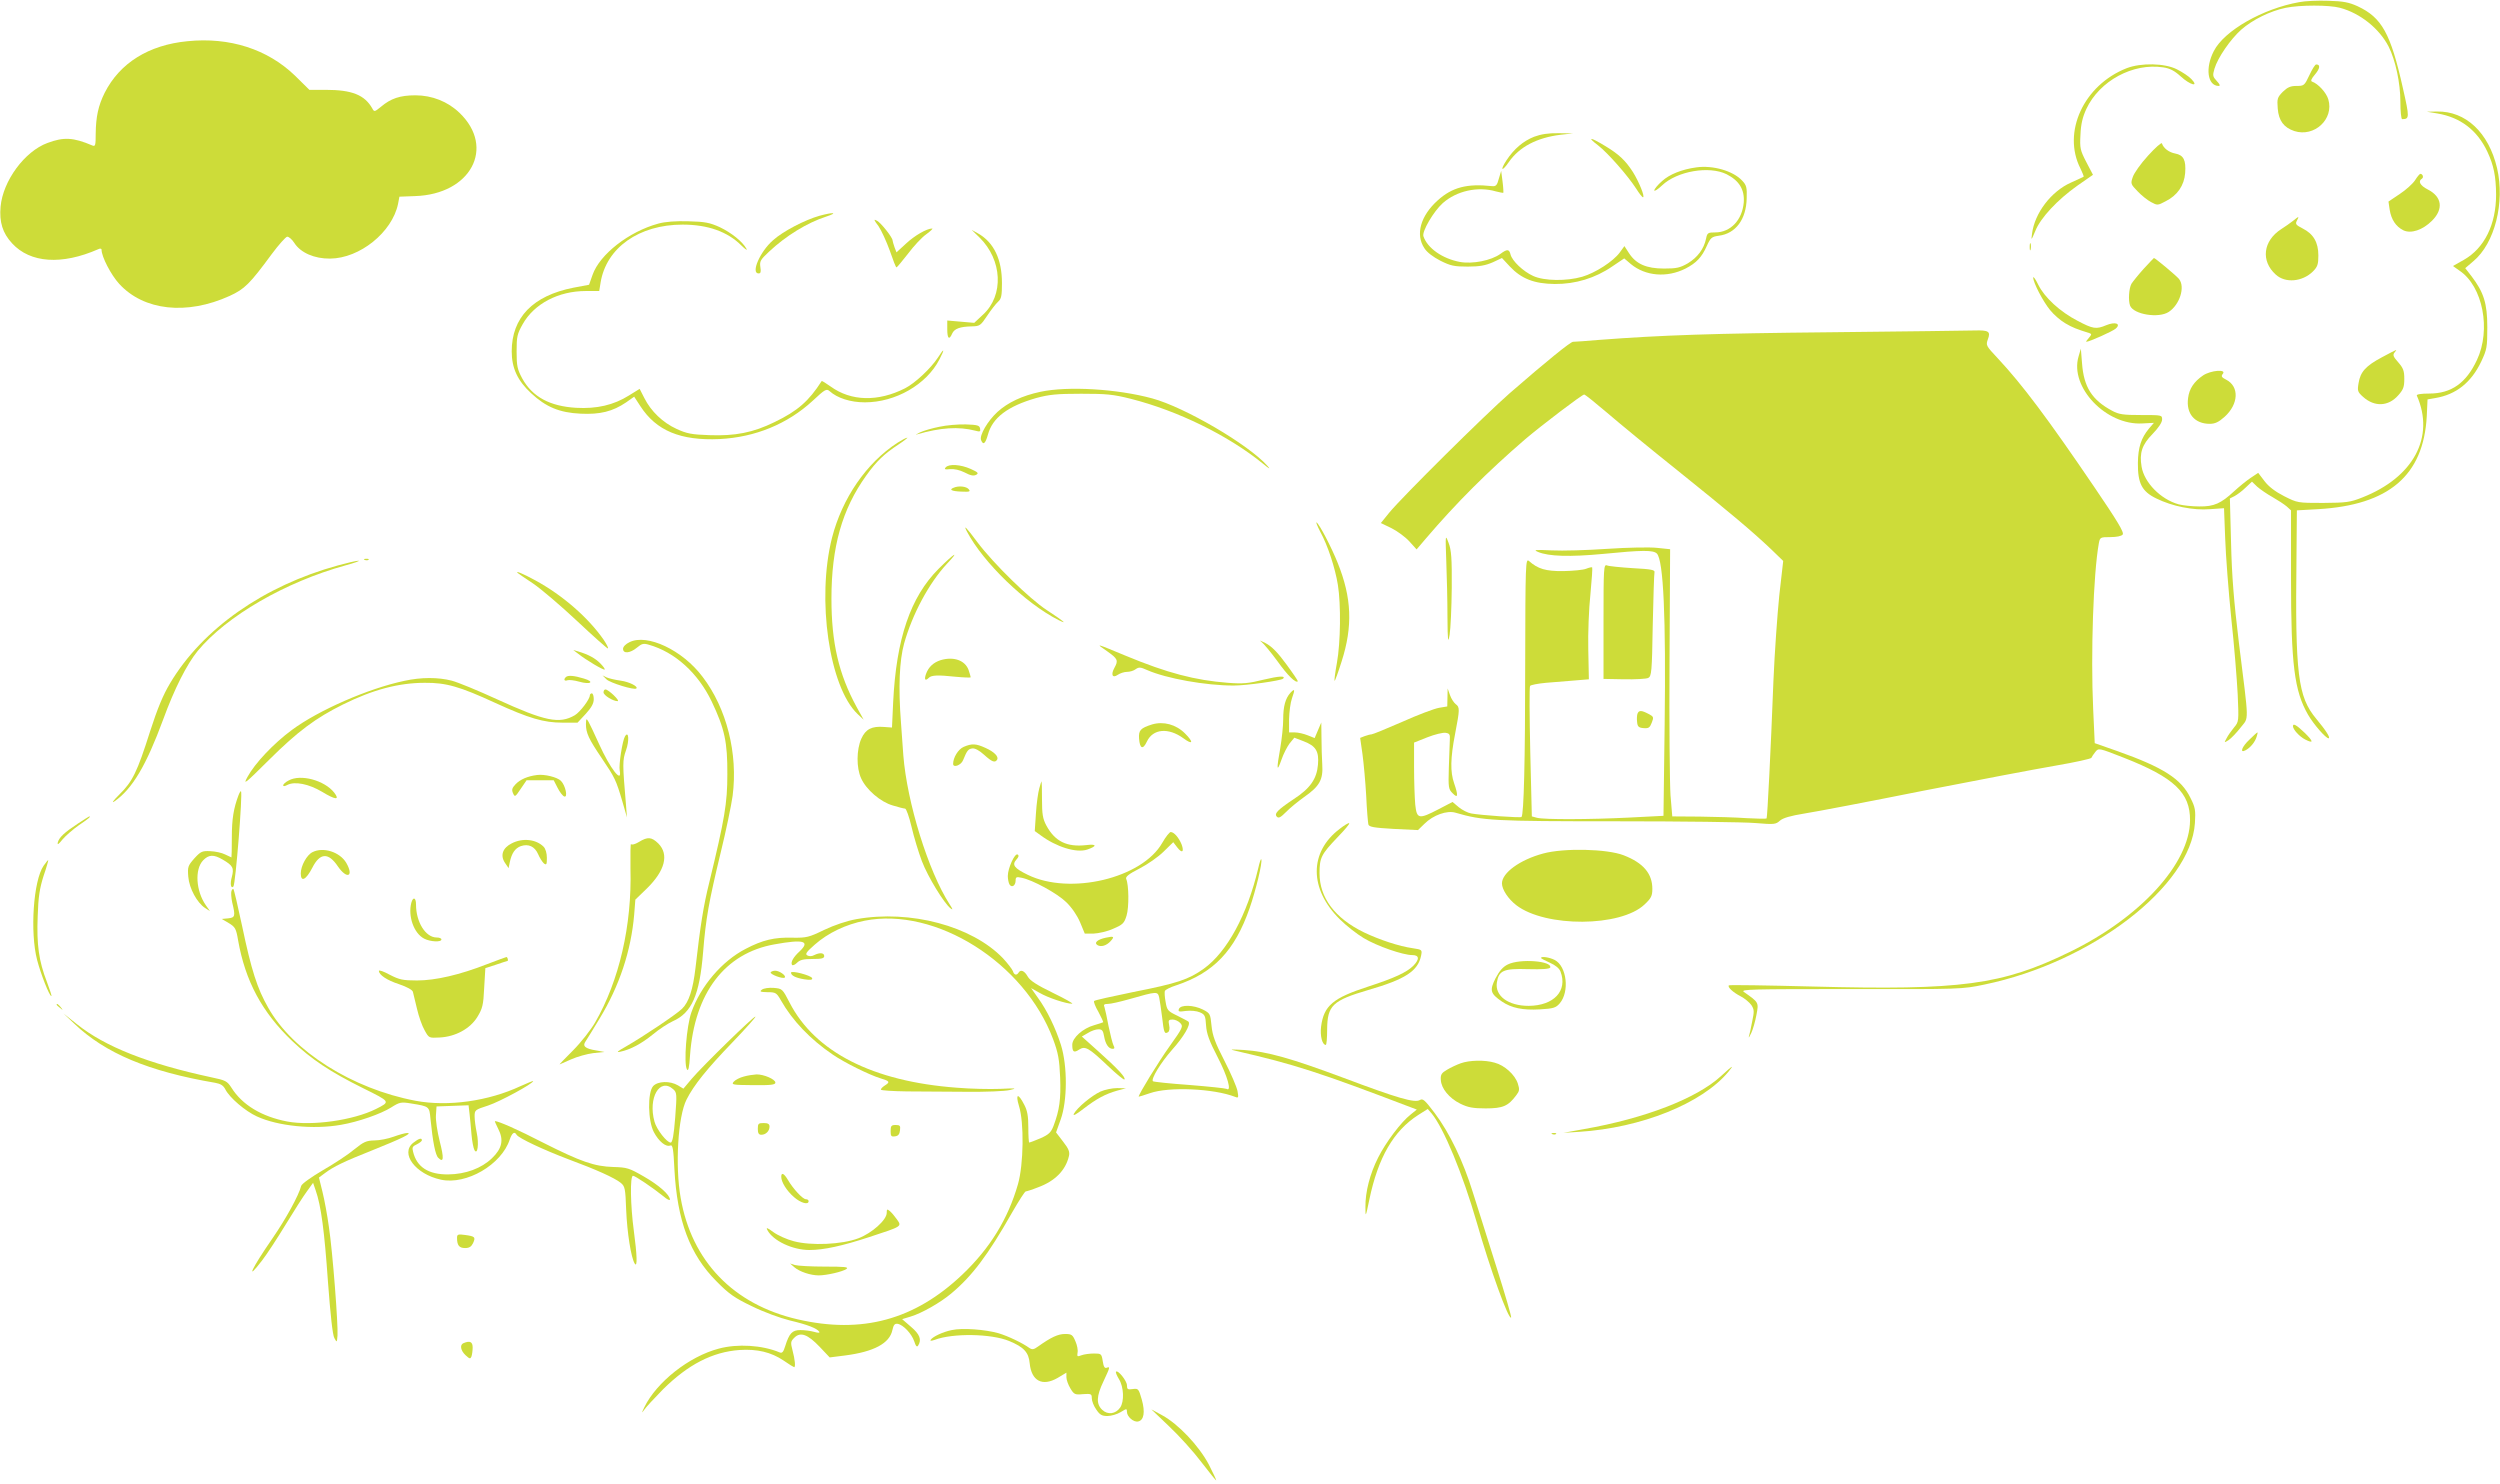 <?xml version="1.0" standalone="no"?>
<!DOCTYPE svg PUBLIC "-//W3C//DTD SVG 20010904//EN"
 "http://www.w3.org/TR/2001/REC-SVG-20010904/DTD/svg10.dtd">
<svg version="1.0" xmlns="http://www.w3.org/2000/svg"
 width="1280pt" height="760pt" viewBox="0 0 1280 760"
 preserveAspectRatio="xMidYMid meet">
<g transform="translate(0,760) scale(0.1,-0.1)"
fill="#cddc39" stroke="none">
<path d="M11772 7589 c-186 -33 -384 -146 -437 -250 -45 -86 -33 -178 24 -179
10 0 7 8 -9 25 -21 23 -22 28 -12 63 17 57 82 151 137 200 58 51 149 96 228
112 74 15 222 15 278 0 104 -28 201 -106 249 -199 35 -70 60 -186 60 -283 0
-48 4 -88 9 -88 38 0 38 8 4 158 -63 282 -108 362 -232 420 -44 20 -73 26
-150 28 -53 2 -120 -1 -149 -7z"/>
<path d="M960 7389 c-199 -19 -347 -112 -424 -264 -33 -66 -45 -124 -46 -209
0 -61 -2 -67 -17 -61 -98 42 -147 44 -230 13 -117 -43 -228 -194 -240 -326 -7
-79 10 -135 59 -188 93 -101 254 -112 441 -30 10 5 17 4 17 -3 0 -35 48 -128
90 -174 126 -138 346 -162 566 -62 76 35 102 60 216 215 35 47 70 86 78 88 8
1 25 -13 37 -32 32 -50 103 -81 183 -80 152 1 318 135 348 280 l7 37 80 3
c285 9 413 248 228 426 -60 58 -141 90 -226 90 -79 0 -126 -16 -177 -59 -32
-26 -34 -27 -44 -8 -39 69 -104 95 -238 95 l-84 0 -74 73 c-140 135 -334 198
-550 176z"/>
<path d="M10889 7251 c-220 -86 -332 -328 -237 -514 10 -21 18 -40 16 -42 -2
-1 -31 -15 -65 -30 -101 -45 -186 -156 -199 -262 -5 -36 -4 -35 17 15 27 67
113 159 216 232 l79 55 -34 65 c-31 60 -34 71 -30 140 2 54 11 91 30 132 67
144 239 237 394 213 34 -5 57 -17 89 -46 49 -45 96 -57 55 -14 -13 14 -46 36
-74 50 -63 32 -184 34 -257 6z"/>
<path d="M11824 7215 c-25 -53 -27 -55 -66 -55 -31 0 -46 -7 -70 -30 -28 -29
-30 -35 -26 -86 5 -62 31 -97 85 -115 102 -33 204 61 174 162 -10 35 -53 81
-83 91 -9 3 -4 15 15 37 26 31 28 51 6 51 -6 0 -21 -25 -35 -55z"/>
<path d="M12480 7019 c117 -20 203 -85 255 -195 33 -71 44 -125 45 -220 0
-154 -60 -275 -166 -335 l-55 -31 34 -24 c119 -80 162 -302 89 -457 -55 -118
-131 -172 -244 -172 -42 0 -66 -4 -64 -10 94 -213 -17 -419 -279 -522 -63 -25
-82 -27 -201 -28 -130 0 -131 0 -200 35 -45 23 -79 49 -100 77 l-32 42 -39
-26 c-21 -14 -59 -45 -84 -68 -68 -63 -103 -79 -179 -78 -36 0 -83 5 -106 11
-92 26 -175 111 -189 192 -12 71 2 113 56 168 30 31 49 59 49 74 0 23 -1 23
-107 23 -92 0 -114 3 -149 22 -103 55 -145 121 -154 243 l-6 75 -12 -41 c-46
-157 142 -353 327 -342 l59 3 -25 -29 c-40 -48 -56 -96 -57 -176 -1 -104 20
-146 94 -182 81 -40 189 -62 275 -55 l72 5 6 -156 c3 -87 17 -269 31 -407 15
-137 29 -313 33 -390 6 -139 6 -140 -19 -170 -14 -17 -31 -41 -38 -55 -13 -24
-13 -24 11 -9 13 9 41 38 61 64 43 56 44 9 -9 435 -26 215 -36 341 -40 511
l-6 227 24 12 c13 7 39 26 56 43 l33 31 27 -26 c16 -14 51 -38 78 -53 28 -16
60 -37 73 -48 l22 -20 0 -347 c0 -444 17 -577 87 -699 29 -50 91 -121 105
-121 12 0 -12 39 -63 100 -94 113 -108 226 -101 826 l2 241 108 6 c363 21 540
172 557 475 l4 87 40 7 c107 18 184 80 235 187 29 62 31 73 31 176 0 122 -18
178 -81 261 l-32 41 42 36 c109 91 162 300 121 476 -43 183 -161 293 -308 290
l-52 -1 55 -9z"/>
<path d="M7855 6900 c-56 -22 -103 -62 -142 -121 -34 -52 -24 -61 12 -9 54 78
144 125 265 140 l65 7 -75 1 c-52 1 -90 -5 -125 -18z"/>
<path d="M8183 6855 c50 -39 152 -155 195 -222 15 -24 30 -43 34 -43 12 0 -21
81 -52 130 -38 59 -72 91 -144 134 -76 46 -92 46 -33 1z"/>
<path d="M10998 6803 c-37 -40 -72 -90 -78 -109 -12 -34 -11 -37 25 -74 20
-21 51 -46 69 -55 31 -17 34 -17 73 4 61 30 96 81 101 145 5 66 -8 92 -51 100
-32 6 -60 27 -68 52 -2 6 -34 -22 -71 -63z"/>
<path d="M8685 6743 c-74 -10 -138 -36 -175 -70 -22 -19 -40 -41 -40 -48 0 -6
18 5 40 26 77 73 241 101 330 57 65 -33 93 -79 88 -145 -8 -90 -68 -153 -146
-153 -37 0 -41 -2 -47 -32 -11 -53 -44 -96 -93 -126 -40 -23 -58 -27 -122 -27
-90 0 -143 23 -179 78 l-24 37 -24 -33 c-33 -45 -124 -104 -192 -124 -80 -23
-194 -22 -251 4 -51 23 -108 77 -116 110 -7 28 -17 29 -52 3 -47 -34 -143 -53
-208 -41 -89 17 -165 70 -186 131 -9 24 52 128 99 170 71 63 180 87 272 60 19
-5 36 -8 38 -7 1 2 0 28 -4 58 l-7 54 -12 -40 c-9 -34 -15 -40 -35 -38 -128
14 -204 -6 -278 -73 -88 -79 -115 -175 -68 -245 13 -21 45 -45 82 -64 52 -26
71 -30 140 -30 61 0 91 6 128 22 l47 22 40 -43 c59 -63 125 -89 230 -90 106
-1 208 30 295 90 l61 41 34 -29 c75 -62 185 -71 280 -23 56 29 83 58 109 116
19 42 25 47 61 52 87 11 141 84 143 192 2 55 -1 67 -23 90 -46 50 -150 80
-235 68z"/>
<path d="M12365 6677 c-11 -17 -46 -49 -78 -70 l-58 -39 6 -41 c8 -51 32 -87
70 -106 39 -19 99 1 147 49 60 60 51 123 -22 160 -39 20 -51 42 -30 55 11 7 4
25 -8 25 -4 -1 -16 -15 -27 -33z"/>
<path d="M4195 6495 c-74 -21 -186 -79 -237 -125 -67 -58 -115 -170 -74 -170
11 0 13 8 9 33 -4 29 0 37 44 78 87 82 197 149 293 180 64 21 38 24 -35 4z"/>
<path d="M11740 6469 c-14 -11 -41 -30 -60 -42 -93 -60 -106 -163 -28 -233 49
-45 136 -37 190 16 24 24 28 37 28 82 0 67 -25 110 -80 138 -35 18 -39 23 -30
40 13 25 11 24 -20 -1z"/>
<path d="M4498 6442 c15 -22 41 -79 58 -126 16 -47 31 -86 34 -85 3 0 29 32
59 70 29 39 71 84 94 100 22 16 35 29 30 29 -28 0 -90 -36 -134 -77 l-49 -45
-10 26 c-5 15 -10 31 -10 35 0 15 -59 90 -80 101 -18 10 -17 5 8 -28z"/>
<path d="M3370 6455 c-150 -41 -299 -157 -336 -262 l-18 -51 -80 -15 c-208
-41 -316 -153 -316 -326 0 -86 30 -150 99 -214 76 -71 146 -100 253 -105 100
-5 165 11 234 58 l41 29 32 -49 c81 -125 205 -177 405 -168 182 9 348 77 477
196 64 60 71 63 87 49 39 -35 106 -57 180 -57 157 0 316 91 382 220 29 56 25
61 -8 9 -36 -55 -117 -131 -168 -157 -138 -70 -276 -67 -381 9 -24 17 -45 30
-46 28 -66 -103 -123 -153 -241 -210 -110 -54 -202 -72 -334 -67 -91 3 -116 8
-168 32 -70 32 -131 90 -165 158 l-24 47 -55 -34 c-78 -49 -165 -69 -270 -63
-135 8 -224 56 -276 150 -25 47 -29 63 -29 138 0 77 3 90 31 140 59 105 183
170 324 170 l68 0 7 43 c29 178 196 297 420 297 129 0 230 -36 301 -107 20
-20 32 -27 26 -17 -20 37 -78 83 -137 111 -51 23 -75 28 -160 30 -66 2 -119
-2 -155 -12z"/>
<path d="M5015 6384 c117 -115 126 -296 18 -395 l-45 -42 -69 6 -69 6 0 -45
c0 -48 10 -57 25 -22 11 25 40 36 102 37 39 1 44 4 77 54 20 30 45 62 56 72
17 15 20 31 20 95 0 122 -41 208 -121 254 l-34 19 40 -39z"/>
<path d="M10392 6335 c0 -16 2 -22 5 -12 2 9 2 23 0 30 -3 6 -5 -1 -5 -18z"/>
<path d="M10975 6223 c-27 -30 -55 -65 -62 -76 -13 -24 -17 -85 -7 -112 18
-45 146 -66 198 -32 56 37 85 127 53 168 -12 16 -125 110 -129 108 -2 -1 -25
-26 -53 -56z"/>
<path d="M10410 6179 c0 -26 50 -122 86 -166 19 -24 54 -54 78 -68 37 -22 58
-30 125 -51 11 -4 10 -8 -4 -24 -10 -11 -16 -20 -13 -20 15 0 136 54 151 68
28 25 -3 36 -49 17 -52 -22 -68 -19 -146 22 -91 47 -170 120 -202 185 -14 29
-26 45 -26 37z"/>
<path d="M9385 5899 c-621 -6 -876 -15 -1194 -39 -68 -6 -130 -10 -137 -10
-13 0 -133 -97 -324 -263 -126 -110 -551 -531 -618 -613 l-42 -52 54 -26 c30
-15 71 -45 92 -68 l37 -41 46 54 c157 184 316 343 511 511 85 72 290 228 301
228 5 0 57 -42 117 -93 59 -51 221 -184 360 -295 275 -221 383 -312 480 -404
l62 -60 -20 -176 c-10 -98 -24 -294 -30 -437 -14 -366 -31 -698 -35 -705 -2
-3 -47 -2 -102 1 -54 4 -162 7 -240 8 l-141 1 -9 108 c-4 59 -7 366 -5 684 l3
576 -67 7 c-36 4 -150 2 -253 -5 -103 -7 -231 -11 -286 -8 -87 4 -96 3 -70 -8
54 -23 164 -26 333 -10 202 20 256 20 275 2 34 -34 47 -327 40 -877 l-6 -466
-176 -9 c-203 -10 -434 -11 -472 -1 l-26 7 -8 329 c-4 181 -5 334 -1 339 3 5
39 12 81 16 41 3 108 9 148 12 l72 6 -3 152 c-2 83 3 211 11 284 7 73 11 134
9 137 -2 2 -16 -1 -31 -7 -14 -6 -66 -11 -116 -12 -91 -1 -131 11 -177 52 -17
14 -18 -12 -19 -529 0 -496 -7 -771 -19 -782 -6 -5 -208 9 -257 18 -18 3 -47
18 -64 32 l-32 27 -71 -37 c-102 -53 -112 -51 -120 24 -3 34 -6 119 -6 190 l0
127 68 27 c38 15 80 25 93 23 21 -3 24 -8 22 -38 -1 -19 -3 -83 -5 -142 -3
-100 -2 -109 20 -130 27 -28 29 -12 7 52 -20 57 -19 129 5 252 24 126 25 137
3 153 -9 7 -23 28 -29 46 l-12 34 -1 -46 -1 -46 -42 -7 c-24 -4 -109 -36 -189
-72 -80 -35 -151 -64 -157 -64 -6 0 -21 -4 -35 -9 l-23 -9 12 -84 c6 -45 15
-141 19 -213 3 -71 9 -137 11 -146 4 -13 27 -17 129 -23 l125 -6 33 32 c45 45
116 70 159 57 140 -41 195 -44 823 -44 336 0 656 -4 713 -9 96 -8 104 -7 125
12 16 14 53 25 127 37 58 9 330 61 605 116 275 54 581 112 680 129 99 17 181
35 183 40 2 5 11 19 20 30 17 21 17 21 147 -30 257 -101 339 -179 338 -320 -1
-221 -255 -499 -618 -675 -345 -168 -553 -196 -1314 -176 -233 6 -427 9 -429
6 -9 -8 21 -36 60 -56 21 -11 45 -31 55 -45 15 -23 15 -33 4 -85 -6 -33 -14
-68 -17 -77 -2 -9 3 -1 12 18 9 19 21 61 27 94 12 64 13 63 -64 117 -20 14 30
15 547 15 562 -1 570 -1 684 23 550 114 1057 503 1078 827 4 65 2 80 -23 129
-47 97 -139 156 -373 239 l-117 41 -8 175 c-13 284 1 693 29 848 6 31 7 32 59
32 31 0 57 5 63 13 9 10 -26 68 -145 243 -239 352 -369 525 -494 659 -61 65
-62 67 -51 98 15 40 4 47 -68 45 -30 -1 -356 -5 -725 -9z"/>
<path d="M12196 5771 c-83 -44 -111 -75 -120 -132 -7 -40 -5 -46 23 -71 59
-53 130 -49 180 8 26 29 31 43 31 84 0 41 -5 55 -31 85 -26 29 -29 38 -19 50
15 19 19 20 -64 -24z"/>
<path d="M11280 5678 c-47 -32 -71 -68 -77 -116 -11 -80 34 -132 111 -132 27
0 46 9 76 36 72 65 76 155 8 190 -24 12 -27 18 -17 30 20 25 -62 18 -101 -8z"/>
<path d="M5327 5594 c-94 -20 -167 -55 -220 -103 -51 -47 -93 -120 -84 -144
11 -28 22 -19 35 27 23 87 101 146 247 188 67 18 105 22 230 22 130 0 164 -3
255 -26 240 -61 498 -187 675 -331 34 -28 42 -32 25 -13 -96 109 -424 301
-590 346 -179 49 -432 64 -573 34z"/>
<path d="M4810 5415 c-36 -7 -81 -20 -100 -29 -19 -9 -26 -14 -15 -10 121 35
213 41 298 19 25 -7 28 -5 25 11 -3 16 -13 19 -73 21 -39 1 -99 -4 -135 -12z"/>
<path d="M4595 5333 c-159 -103 -283 -284 -335 -486 -80 -315 -14 -765 131
-903 l31 -29 -36 65 c-92 169 -129 329 -129 555 0 264 54 457 178 630 52 73
93 112 165 159 30 20 50 36 45 35 -6 0 -28 -12 -50 -26z"/>
<path d="M4842 5207 c-9 -10 -4 -12 22 -9 21 2 49 -4 75 -17 30 -16 46 -19 59
-12 14 8 10 13 -28 30 -51 23 -112 27 -128 8z"/>
<path d="M4883 5103 c-26 -10 -11 -18 38 -20 44 -2 49 0 39 12 -12 15 -52 19
-77 8z"/>
<path d="M6760 4877 c38 -69 76 -185 90 -272 16 -99 14 -294 -5 -399 -9 -49
-14 -90 -12 -92 2 -2 18 42 36 99 58 181 52 326 -20 505 -32 80 -93 197 -108
207 -5 3 4 -19 19 -48z"/>
<path d="M4951 4878 c83 -158 299 -367 469 -453 49 -24 28 -7 -60 51 -89 58
-273 238 -355 347 -58 78 -75 95 -54 55z"/>
<path d="M7405 4726 c3 -77 6 -205 6 -285 1 -126 3 -138 11 -91 5 30 10 138
11 240 1 151 -2 193 -16 230 -17 45 -17 45 -12 -94z"/>
<path d="M4806 4688 c-145 -145 -217 -358 -233 -683 l-6 -130 -41 3 c-62 5
-94 -11 -116 -60 -25 -56 -26 -149 -1 -203 26 -58 99 -121 162 -139 29 -9 57
-16 63 -16 6 0 21 -42 33 -93 12 -52 36 -131 53 -176 31 -81 113 -215 147
-242 13 -10 12 -5 -5 21 -109 169 -218 521 -237 763 -3 40 -8 115 -12 167 -14
181 -8 318 16 405 42 150 127 309 219 408 70 74 38 55 -42 -25z"/>
<path d="M1868 4733 c7 -3 16 -2 19 1 4 3 -2 6 -13 5 -11 0 -14 -3 -6 -6z"/>
<path d="M1730 4705 c-379 -104 -693 -324 -859 -603 -36 -60 -65 -130 -102
-245 -67 -211 -90 -258 -158 -325 -31 -31 -42 -46 -25 -35 92 64 163 185 249
418 58 159 121 283 177 352 148 179 449 353 756 438 48 13 78 24 67 24 -11 0
-58 -11 -105 -24z"/>
<path d="M8210 4418 l0 -294 105 -2 c58 -1 114 2 124 7 17 9 19 31 23 268 3
142 7 265 9 273 3 12 -16 16 -111 21 -63 4 -123 10 -132 14 -17 7 -18 -11 -18
-287z"/>
<path d="M2651 4666 c2 -2 38 -27 79 -54 41 -28 142 -114 224 -191 83 -78 154
-141 158 -141 5 0 -5 20 -21 44 -79 114 -211 229 -351 305 -64 35 -104 51 -89
37z"/>
<path d="M3223 4312 c-19 -9 -33 -23 -33 -34 0 -26 36 -23 71 6 25 21 34 23
61 15 134 -38 252 -145 322 -291 66 -139 81 -207 80 -373 0 -147 -13 -225 -93
-555 -29 -117 -45 -216 -70 -435 -13 -112 -34 -176 -69 -210 -31 -30 -200
-143 -287 -193 -43 -24 -52 -32 -30 -27 53 11 109 41 168 89 31 26 77 56 101
67 98 43 138 134 156 355 14 173 29 256 90 509 27 110 54 240 61 290 28 216
-30 448 -154 610 -103 137 -284 222 -374 177z"/>
<path d="M6458 4314 c12 -9 50 -55 83 -100 52 -73 94 -114 104 -102 1 2 -25
41 -59 87 -43 59 -74 91 -106 108 -25 13 -35 17 -22 7z"/>
<path d="M5668 4266 c55 -39 59 -47 38 -85 -20 -36 -10 -55 17 -36 12 8 33 15
47 15 15 0 35 6 45 14 16 11 24 11 59 -5 98 -43 299 -79 442 -79 66 0 242 25
253 35 16 16 -20 14 -100 -5 -76 -19 -105 -22 -182 -16 -168 13 -310 50 -522
138 -159 66 -158 66 -97 24z"/>
<path d="M2960 4253 c40 -32 131 -86 136 -81 2 3 -8 17 -23 32 -26 26 -60 45
-114 61 l-24 7 25 -19z"/>
<path d="M4816 4220 c-37 -12 -62 -35 -75 -71 -10 -29 -4 -38 15 -19 13 13 44
15 137 5 42 -4 77 -5 77 -3 0 3 -5 20 -11 38 -18 49 -76 70 -143 50z"/>
<path d="M2897 4133 c-13 -12 -7 -22 8 -16 9 3 35 0 60 -7 59 -17 82 -1 24 16
-49 15 -82 18 -92 7z"/>
<path d="M3105 4122 c17 -18 144 -57 153 -47 11 10 -36 34 -80 40 -29 4 -62
12 -73 17 l-20 10 20 -20z"/>
<path d="M2070 4114 c-185 -39 -440 -151 -575 -251 -94 -69 -190 -171 -228
-241 -24 -44 -14 -36 111 88 147 146 239 214 378 283 153 76 286 111 419 111
109 1 179 -19 361 -103 173 -79 248 -101 344 -101 l77 0 42 45 c29 32 41 53
41 75 0 16 -4 30 -10 30 -5 0 -10 -5 -10 -10 0 -20 -50 -86 -77 -102 -79 -46
-152 -31 -399 82 -96 44 -200 87 -231 95 -70 18 -157 18 -243 -1z"/>
<path d="M3090 4055 c0 -15 49 -45 72 -45 15 1 -47 60 -62 60 -6 0 -10 -7 -10
-15z"/>
<path d="M6607 4053 c-26 -29 -37 -70 -37 -136 0 -34 -7 -100 -15 -147 -20
-111 -18 -128 6 -60 10 30 30 68 42 84 l24 29 47 -18 c63 -24 80 -51 74 -120
-6 -73 -40 -122 -125 -177 -82 -55 -101 -74 -85 -90 9 -9 20 -2 46 24 19 20
61 54 93 77 79 55 98 89 93 166 -2 33 -4 95 -4 138 l-1 78 -17 -40 -17 -40
-35 14 c-20 8 -49 15 -66 15 l-30 0 0 68 c1 37 7 85 15 107 16 45 15 52 -8 28z"/>
<path d="M8384 3946 c-3 -8 -4 -27 -2 -43 2 -23 8 -29 33 -31 26 -2 32 2 42
28 11 28 10 31 -17 45 -36 19 -49 19 -56 1z"/>
<path d="M3000 3893 c0 -46 14 -76 81 -175 67 -99 73 -111 106 -223 l23 -80
-5 65 c-18 211 -18 227 0 278 18 50 14 103 -5 72 -13 -21 -33 -147 -27 -176
13 -69 -49 11 -106 137 -23 52 -48 103 -54 114 -11 18 -12 17 -13 -12z"/>
<path d="M5899 3891 c-60 -19 -70 -30 -67 -73 4 -52 20 -58 40 -15 31 66 110
73 187 17 49 -36 54 -21 8 25 -46 46 -110 63 -168 46z"/>
<path d="M11740 3882 c0 -17 33 -53 62 -68 45 -23 44 -11 -3 35 -42 40 -59 49
-59 33z"/>
<path d="M11518 3814 c-40 -37 -53 -73 -20 -55 24 13 48 42 56 69 4 12 6 22 4
22 -2 0 -20 -16 -40 -36z"/>
<path d="M4934 3776 c-28 -12 -54 -55 -54 -87 0 -22 41 -7 51 19 20 49 26 57
47 60 13 2 36 -10 60 -32 41 -37 56 -43 67 -26 10 16 -15 41 -60 61 -48 22
-69 23 -111 5z"/>
<path d="M2750 3632 c-49 -6 -87 -23 -110 -47 -19 -20 -21 -29 -13 -47 9 -20
11 -19 39 23 l30 44 69 0 70 0 20 -39 c11 -22 27 -42 34 -44 20 -7 6 57 -17
80 -19 19 -84 35 -122 30z"/>
<path d="M1478 3604 c-16 -8 -28 -19 -28 -25 0 -6 8 -5 21 2 38 20 111 5 178
-35 69 -42 93 -44 62 -4 -50 63 -172 96 -233 62z"/>
<path d="M5321 3563 c-6 -21 -14 -78 -17 -128 l-6 -90 29 -21 c82 -61 184 -92
239 -74 53 18 50 30 -5 23 -99 -11 -160 19 -204 101 -18 34 -22 57 -22 134 0
50 -1 92 -2 92 -1 0 -7 -17 -12 -37z"/>
<path d="M1221 3528 c-25 -67 -34 -121 -34 -215 0 -57 -1 -103 -2 -103 -1 0
-16 7 -32 15 -17 9 -51 16 -76 17 -42 2 -49 -1 -82 -37 -33 -38 -35 -43 -31
-94 5 -60 45 -133 86 -160 l25 -16 -21 30 c-51 73 -58 184 -14 230 29 30 54
31 100 4 53 -31 59 -43 47 -89 -10 -35 -5 -62 8 -49 11 12 48 476 39 488 -2 2
-8 -8 -13 -21z"/>
<path d="M400 3384 c-70 -46 -97 -71 -104 -97 -3 -15 3 -11 24 15 16 19 54 52
84 73 50 34 63 45 53 45 -1 0 -27 -16 -57 -36z"/>
<path d="M6859 3356 c-157 -119 -156 -308 1 -463 32 -32 87 -75 122 -96 68
-41 201 -87 249 -87 36 0 38 -21 5 -55 -35 -34 -95 -62 -230 -106 -182 -59
-228 -98 -242 -205 -6 -48 6 -94 24 -94 4 0 7 35 7 79 1 123 27 148 210 202
190 55 255 97 271 176 6 30 5 31 -42 38 -71 10 -170 43 -250 81 -150 73 -228
178 -228 303 0 80 9 97 92 184 36 37 63 69 60 72 -3 3 -25 -10 -49 -29z"/>
<path d="M5951 3285 c-103 -182 -473 -270 -689 -164 -70 34 -82 51 -58 78 12
13 14 21 6 26 -14 8 -50 -70 -50 -110 0 -16 4 -36 9 -44 12 -18 31 -5 31 21 0
17 4 20 30 14 57 -11 183 -80 229 -125 29 -28 56 -68 71 -103 l24 -58 45 0
c25 1 71 11 101 25 49 21 56 28 68 67 13 42 12 158 -2 188 -4 11 13 25 68 53
41 21 97 60 124 87 l49 48 20 -26 c25 -33 37 -25 23 14 -14 35 -39 64 -56 64
-6 0 -26 -25 -43 -55z"/>
<path d="M3271 3289 c-20 -12 -36 -16 -40 -11 -3 6 -4 -51 -3 -126 8 -290 -58
-574 -181 -787 -22 -38 -73 -103 -113 -143 -39 -39 -71 -72 -69 -72 1 0 28 12
59 26 31 14 82 28 113 32 l58 6 -44 8 c-55 9 -70 22 -53 46 6 9 39 62 72 117
102 168 161 347 177 532 l6 77 59 57 c93 91 114 174 59 230 -35 34 -54 36
-100 8z"/>
<path d="M2620 3282 c-46 -23 -60 -61 -35 -99 l19 -28 6 30 c10 47 27 72 57
83 39 13 71 -2 88 -41 8 -19 21 -39 29 -47 14 -11 16 -7 16 28 0 24 -7 47 -17
57 -38 38 -107 46 -163 17z"/>
<path d="M1600 3237 c-29 -14 -60 -70 -60 -109 0 -47 27 -33 59 29 39 77 82
80 131 7 47 -68 83 -52 43 18 -33 56 -118 83 -173 55z"/>
<path d="M7901 3230 c-119 -32 -211 -99 -211 -153 0 -31 32 -80 74 -112 149
-114 534 -112 656 4 34 32 40 44 40 80 0 78 -46 133 -147 172 -85 33 -306 38
-412 9z"/>
<path d="M6442 3154 c-56 -237 -159 -428 -279 -514 -77 -55 -136 -75 -360
-119 -107 -22 -198 -42 -201 -46 -4 -3 6 -29 22 -56 15 -28 26 -52 24 -53 -1
-1 -22 -8 -46 -15 -58 -16 -112 -65 -112 -100 0 -37 8 -43 35 -25 31 20 49 10
148 -84 43 -41 81 -72 84 -69 9 9 -35 56 -130 141 l-88 79 31 18 c17 11 41 19
54 19 19 0 24 -7 29 -36 7 -40 23 -64 44 -64 10 0 11 5 4 18 -5 10 -16 54 -25
97 -8 44 -18 88 -21 98 -6 13 -2 17 18 17 14 0 62 11 108 24 144 41 146 41
154 9 3 -15 10 -60 15 -101 9 -79 12 -88 30 -77 7 4 10 19 6 36 -5 25 -3 29
18 29 12 0 30 -8 39 -18 16 -17 13 -24 -54 -118 -56 -78 -159 -246 -159 -259
0 -1 26 7 58 18 97 34 325 24 436 -19 17 -7 18 -4 12 30 -4 21 -34 91 -67 155
-48 93 -61 129 -66 179 -6 61 -7 64 -44 83 -48 24 -114 26 -123 3 -5 -14 0
-15 36 -10 25 3 55 0 71 -7 26 -11 29 -18 32 -67 3 -43 16 -79 59 -162 51 -98
74 -180 46 -163 -6 3 -91 12 -191 20 -99 7 -183 16 -186 19 -11 11 39 94 98
161 60 67 97 130 84 144 -3 3 -30 17 -58 31 -48 23 -52 28 -59 70 -5 25 -6 50
-4 56 3 7 29 20 58 29 192 64 300 177 376 395 32 92 66 233 60 250 -2 6 -9
-15 -16 -46z"/>
<path d="M223 3167 c-52 -76 -70 -339 -33 -482 19 -73 63 -185 73 -185 3 0 -8
33 -23 73 -41 106 -53 190 -47 336 3 98 10 143 30 206 15 43 25 80 24 81 -1 2
-12 -12 -24 -29z"/>
<path d="M1185 3038 c-3 -8 -1 -35 4 -59 17 -70 15 -77 -21 -81 l-33 -3 36
-21 c33 -20 38 -28 48 -88 37 -209 122 -368 277 -516 99 -94 193 -157 362
-241 143 -71 142 -69 67 -107 -116 -58 -328 -88 -455 -64 -130 25 -230 85
-285 173 -22 34 -30 38 -102 53 -326 70 -545 157 -689 272 l-69 55 55 -52
c159 -152 381 -245 722 -303 28 -5 42 -14 52 -34 22 -43 102 -111 161 -138
108 -50 291 -68 431 -43 88 15 205 56 257 89 43 27 50 29 103 20 93 -15 92
-15 98 -78 12 -119 25 -186 40 -200 28 -28 30 -3 7 86 -12 48 -21 107 -19 132
l3 45 82 3 82 3 5 -43 c3 -24 7 -71 10 -106 3 -35 10 -71 15 -80 16 -29 24 31
12 88 -6 28 -11 66 -11 84 0 33 2 34 70 56 58 19 230 112 230 125 0 2 -29 -10
-65 -26 -164 -77 -372 -106 -537 -75 -324 61 -630 254 -755 477 -56 98 -86
192 -133 416 -22 103 -42 189 -45 191 -2 3 -7 -2 -10 -10z"/>
<path d="M2106 2978 c-18 -69 13 -157 66 -184 31 -16 88 -19 88 -4 0 6 -11 10
-24 10 -57 0 -106 79 -106 169 0 36 -15 41 -24 9z"/>
<path d="M4385 2894 c-50 -9 -112 -30 -165 -55 -78 -38 -91 -41 -161 -40 -94
3 -155 -12 -241 -57 -121 -62 -231 -191 -278 -325 -25 -69 -40 -262 -23 -292
7 -12 12 7 16 72 23 319 178 523 433 568 149 27 184 17 128 -36 -32 -29 -47
-56 -39 -69 3 -5 15 0 25 10 16 16 34 20 80 20 47 0 60 3 60 15 0 17 -23 19
-51 5 -12 -7 -26 -7 -35 -2 -13 7 -6 17 37 55 69 61 160 104 256 123 363 72
819 -215 965 -607 26 -70 32 -103 36 -196 4 -112 -3 -165 -34 -248 -13 -33
-24 -44 -67 -63 -29 -12 -54 -22 -57 -22 -3 0 -5 35 -5 78 0 58 -5 86 -21 116
-31 61 -46 57 -27 -6 27 -84 24 -300 -5 -401 -51 -178 -143 -328 -285 -463
-244 -232 -514 -305 -843 -229 -329 76 -543 298 -599 622 -29 165 -14 416 30
503 37 74 105 158 235 293 67 70 121 130 118 132 -6 6 -272 -254 -327 -319
l-42 -50 -28 17 c-41 24 -103 22 -127 -4 -29 -33 -27 -178 4 -236 25 -47 61
-77 84 -68 12 5 16 -15 21 -122 14 -263 79 -437 216 -574 63 -64 93 -85 181
-127 61 -30 143 -60 195 -73 89 -21 138 -40 150 -58 3 -6 -7 -6 -27 0 -18 5
-50 9 -70 9 -42 0 -57 -16 -78 -83 -9 -30 -16 -37 -29 -31 -89 37 -215 45
-311 19 -152 -40 -318 -171 -381 -300 -14 -29 -15 -33 -2 -15 9 14 53 61 97
106 129 128 254 192 392 202 91 6 162 -11 226 -54 27 -19 52 -34 54 -34 8 0 4
40 -8 85 -11 42 -10 47 9 66 31 31 68 18 130 -47 l51 -54 79 10 c147 19 228
62 242 130 6 27 12 34 27 32 29 -5 72 -51 85 -90 8 -25 14 -31 20 -21 19 30 8
58 -37 96 l-45 39 43 13 c57 17 152 71 208 118 107 89 189 198 312 415 34 59
65 108 70 108 4 0 33 9 63 21 87 32 141 87 158 160 5 21 -1 37 -30 74 l-36 47
24 67 c34 95 35 272 1 381 -28 88 -71 177 -119 243 l-34 48 43 -24 c44 -26
139 -57 167 -56 9 0 -35 25 -97 55 -84 41 -118 63 -130 84 -17 30 -36 38 -47
20 -10 -16 -23 -12 -29 8 -4 10 -27 40 -51 66 -159 165 -474 249 -750 200z
m-938 -871 c19 -17 19 -25 10 -145 -7 -90 -14 -128 -23 -128 -20 0 -72 67 -83
107 -34 122 27 228 96 166z"/>
<path d="M5662 2799 c-43 -9 -62 -26 -43 -38 18 -11 46 -3 67 20 22 24 17 27
-24 18z"/>
<path d="M2495 2664 c-140 -55 -265 -84 -360 -84 -73 0 -90 4 -139 29 -31 17
-56 26 -56 20 0 -20 41 -48 103 -68 41 -14 68 -29 71 -39 2 -9 12 -49 21 -87
9 -39 26 -88 39 -110 22 -40 22 -40 77 -37 81 4 156 45 193 105 26 43 31 60
35 149 l6 101 55 18 c30 10 56 19 58 19 6 0 1 20 -5 20 -5 -1 -48 -17 -98 -36z"/>
<path d="M7890 2695 c0 -2 20 -13 45 -24 29 -13 49 -29 55 -46 37 -98 -34
-174 -163 -175 -105 0 -174 51 -163 120 10 61 34 72 159 68 72 -2 111 1 114 8
12 34 -155 47 -217 16 -25 -12 -43 -33 -63 -71 -31 -62 -27 -78 33 -119 49
-33 106 -45 194 -40 70 4 82 8 102 31 51 60 36 190 -26 222 -27 14 -70 20 -70
10z"/>
<path d="M3946 2622 c-6 -10 63 -36 72 -27 9 9 -27 35 -49 35 -10 0 -20 -4
-23 -8z"/>
<path d="M4050 2620 c0 -15 25 -27 68 -34 33 -5 43 -3 40 6 -5 14 -108 41
-108 28z"/>
<path d="M3901 2533 c-13 -10 -9 -12 29 -13 42 0 46 -3 69 -43 58 -102 149
-198 264 -276 61 -42 189 -105 245 -122 47 -14 51 -19 22 -37 -11 -7 -20 -16
-20 -21 0 -4 60 -8 133 -9 72 0 211 -1 307 -2 97 -1 195 3 220 9 40 9 34 10
-50 6 -52 -2 -152 0 -222 6 -430 32 -725 183 -855 435 -37 72 -38 72 -81 76
-25 2 -52 -2 -61 -9z"/>
<path d="M290 2456 c0 -2 8 -10 18 -17 15 -13 16 -12 3 4 -13 16 -21 21 -21
13z"/>
<path d="M6330 2219 c296 -68 423 -109 895 -289 l29 -11 -31 -25 c-49 -38
-128 -143 -167 -221 -42 -83 -66 -176 -65 -253 0 -54 1 -54 20 38 45 216 124
352 250 433 l49 31 20 -23 c62 -75 159 -309 231 -558 68 -238 163 -500 176
-487 3 3 -31 119 -75 258 -44 139 -98 312 -121 383 -49 159 -119 305 -196 407
-50 66 -60 75 -75 66 -26 -16 -111 8 -390 113 -271 101 -391 135 -510 143 -73
4 -79 4 -40 -5z"/>
<path d="M7479 2156 c-20 -7 -52 -22 -70 -33 -28 -16 -34 -25 -32 -52 2 -44
43 -94 100 -122 39 -19 64 -24 130 -24 88 0 115 12 156 67 17 22 18 30 8 61
-15 45 -68 93 -118 106 -51 15 -130 13 -174 -3z"/>
<path d="M8810 2089 c-124 -113 -387 -215 -700 -270 l-105 -19 80 5 c318 20
629 145 764 307 32 39 24 35 -39 -23z"/>
<path d="M3808 2088 c-20 -5 -43 -17 -51 -26 -14 -16 -7 -17 99 -18 91 -1 114
2 114 13 0 17 -60 43 -97 42 -15 -1 -45 -5 -65 -11z"/>
<path d="M5634 2011 c-45 -21 -119 -82 -136 -114 -6 -13 12 -3 48 25 69 53
112 76 174 94 l45 12 -45 1 c-25 0 -64 -8 -86 -18z"/>
<path d="M2551 1820 c29 -56 20 -100 -32 -150 -54 -52 -135 -82 -224 -83 -101
-1 -161 37 -180 116 -6 22 -3 28 19 38 14 7 26 16 26 21 0 14 -16 9 -44 -13
-69 -54 11 -161 142 -189 130 -28 310 77 352 206 12 34 24 43 35 24 11 -18
140 -78 264 -125 146 -54 238 -96 269 -121 22 -18 24 -29 28 -139 5 -117 25
-245 44 -275 14 -22 12 44 -5 170 -17 126 -20 280 -4 280 11 0 101 -61 157
-106 17 -15 32 -22 32 -16 0 24 -56 74 -133 118 -76 44 -87 47 -157 49 -97 3
-166 27 -360 125 -128 66 -228 110 -246 110 -2 0 6 -18 17 -40z"/>
<path d="M3880 1820 c0 -22 5 -30 18 -30 23 0 42 19 42 42 0 13 -8 18 -30 18
-27 0 -30 -3 -30 -30z"/>
<path d="M4560 1809 c0 -26 3 -30 23 -27 16 2 23 11 25 31 3 23 0 27 -22 27
-22 0 -26 -4 -26 -31z"/>
<path d="M2015 1780 c-27 -10 -71 -19 -98 -19 -41 -1 -55 -7 -102 -45 -29 -25
-102 -73 -161 -107 -61 -36 -109 -70 -112 -81 -12 -48 -79 -170 -146 -267
-108 -156 -143 -231 -53 -113 24 31 78 114 120 183 42 69 91 146 109 170 l31
43 13 -38 c28 -79 45 -209 63 -467 13 -173 24 -275 33 -290 13 -24 13 -23 16
13 4 53 -25 431 -44 556 -8 59 -23 140 -33 180 l-18 73 31 23 c44 33 95 58
241 116 150 60 210 89 180 89 -11 0 -42 -9 -70 -19z"/>
<path d="M7948 1793 c7 -3 16 -2 19 1 4 3 -2 6 -13 5 -11 0 -14 -3 -6 -6z"/>
<path d="M4000 1575 c0 -27 27 -71 65 -104 34 -30 75 -42 75 -21 0 6 -6 10
-14 10 -16 0 -65 53 -92 99 -20 34 -34 40 -34 16z"/>
<path d="M4540 1390 c0 -36 -76 -104 -145 -130 -84 -32 -242 -39 -331 -15 -35
9 -82 30 -105 47 -31 23 -38 25 -30 10 29 -55 129 -102 215 -102 74 0 169 21
306 66 171 56 168 54 142 91 -12 17 -28 36 -37 43 -13 11 -15 9 -15 -10z"/>
<path d="M2340 1262 c0 -38 11 -52 41 -52 22 0 32 7 41 25 14 31 10 35 -41 42
-36 5 -41 3 -41 -15z"/>
<path d="M4068 1111 c26 -22 82 -41 124 -41 40 0 123 19 142 33 13 10 -10 12
-111 12 -71 0 -139 4 -153 8 l-25 8 23 -20z"/>
<path d="M4873 790 c-45 -9 -98 -34 -108 -50 -4 -6 3 -6 21 0 92 35 289 32
381 -6 75 -31 100 -58 105 -114 9 -91 65 -120 143 -75 l45 27 0 -24 c0 -12 9
-38 20 -56 19 -32 24 -34 65 -30 42 3 45 1 45 -21 0 -14 10 -40 23 -58 18 -27
29 -33 57 -33 19 0 50 9 68 20 30 19 32 19 32 1 0 -24 34 -54 57 -49 30 6 37
48 19 112 -16 56 -18 58 -47 54 -25 -4 -29 -1 -29 19 0 23 -46 80 -56 70 -3
-3 4 -20 15 -38 25 -40 28 -115 6 -146 -23 -33 -63 -38 -91 -12 -32 30 -31 70
6 147 34 73 35 76 16 69 -10 -4 -16 6 -20 34 -6 38 -8 39 -45 39 -22 0 -51 -4
-64 -9 -21 -8 -23 -7 -20 13 3 13 -2 39 -11 59 -14 33 -19 37 -53 37 -36 0
-72 -17 -138 -64 -22 -16 -30 -17 -44 -8 -36 26 -109 61 -159 76 -67 19 -184
28 -239 16z"/>
<path d="M2373 723 c-20 -8 -15 -38 11 -62 21 -19 24 -20 30 -6 3 9 6 30 6 46
0 29 -14 36 -47 22z"/>
<path d="M5987 296 c51 -48 125 -130 164 -182 40 -52 74 -94 76 -94 2 0 -15
37 -38 82 -51 96 -156 207 -239 252 l-55 30 92 -88z"/>
</g>
</svg>
